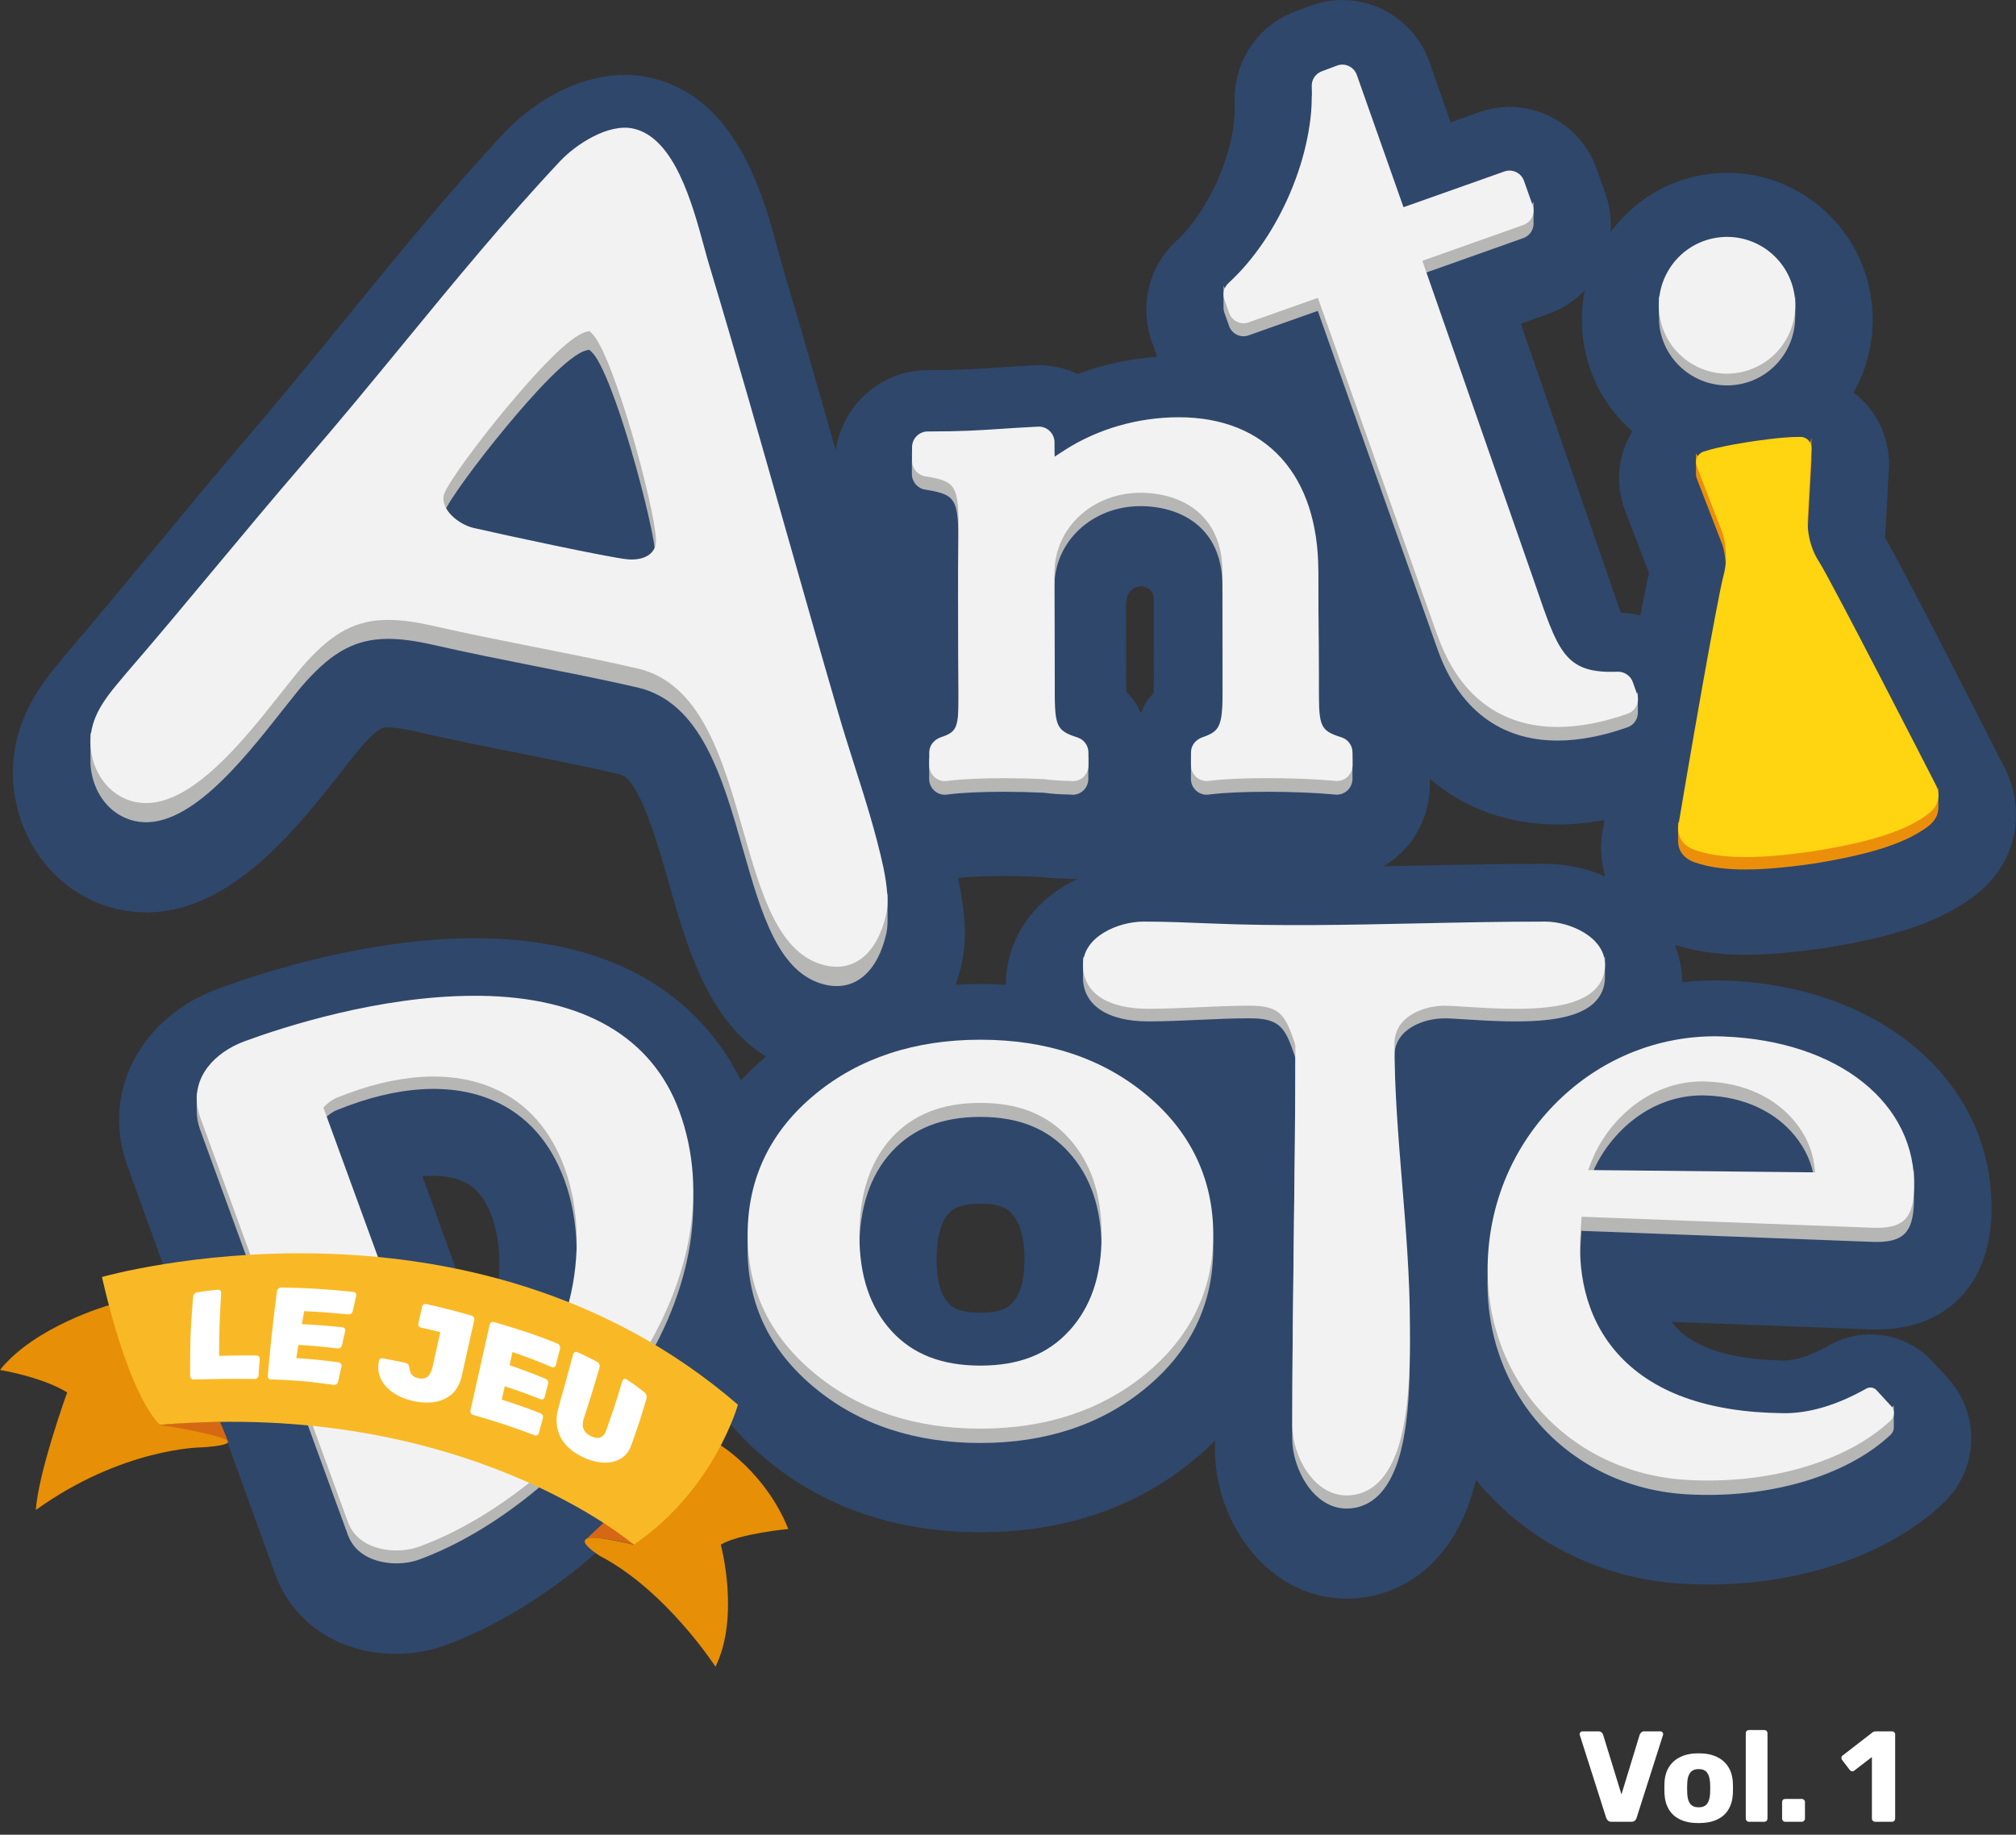 <?xml version="1.0" encoding="UTF-8"?>
<svg width="156px" height="142px" viewBox="0 0 156 142" version="1.1" xmlns="http://www.w3.org/2000/svg" xmlns:xlink="http://www.w3.org/1999/xlink">
    <rect x="0" y="0" width="156" height="142" fill="#333333" stroke="none"/>
    <title>Logo ALJ</title>
    <g id="Maquettes-GD---V4" stroke="none" stroke-width="1" fill="none" fill-rule="evenodd">
        <g id="Maquette---V4" transform="translate(-642, -8418)" fill-rule="nonzero">
            <g id="Pied-de-page" transform="translate(0, 8364)">
                <g id="Logo-ALJ" transform="translate(642, 54)">
                    <g id="logo-antidote-le-jeu-copy">
                        <g id="uuid-3f0cc0ad-aaba-4914-8f4e-f1558ff6a27e" transform="translate(1, 0)" fill="#2F476B">
                            <path d="M132.617,75.902 L132.608,75.902 C132.318,75.889 132.028,75.884 131.738,75.884 C130.88,75.884 130.026,75.936 129.181,76.031 C129.156,74.987 128.951,74.017 128.601,73.128 C130.218,73.637 131.96,73.896 134.064,73.896 C135.835,73.896 137.858,73.715 140.274,73.361 L140.363,73.348 C145.784,72.464 149.057,71.334 151.652,69.44 C153.974,67.749 155.186,65.204 154.977,62.456 C154.87,61.024 154.392,59.903 153.999,59.195 C151.571,54.416 146.125,43.723 144.87,41.631 L145.16,36.295 C145.263,34.436 144.601,32.585 143.355,31.218 C143.073,30.908 142.762,30.631 142.429,30.381 C143.65,28.22 144.183,25.649 143.778,23.01 C143.317,20.007 141.725,17.367 139.296,15.573 C136.868,13.779 133.893,13.05 130.922,13.515 C127.986,13.977 125.4,15.556 123.629,17.967 C123.701,16.979 123.573,15.979 123.236,15.012 L122.557,13.088 C121.917,11.272 120.615,9.819 118.891,8.986 C117.158,8.15 115.208,8.05 113.424,8.697 L111.247,9.474 L109.621,4.819 C108.981,3.004 107.628,1.498 105.908,0.687 C104.15,-0.145 102.182,-0.223 100.36,0.463 L99.186,0.907 C96.267,2.007 94.401,4.863 94.538,8.003 C94.687,11.432 92.664,16.203 90.031,18.636 C87.906,20.598 87.154,23.644 88.11,26.387 L88.482,27.448 C88.499,27.504 88.524,27.556 88.546,27.608 C86.442,27.767 84.359,28.216 82.396,28.941 C81.337,28.445 80.168,28.212 78.994,28.276 L78.836,28.285 C77.697,28.345 76.796,28.406 75.972,28.462 C74.342,28.57 73.164,28.647 70.94,28.647 L70.782,28.647 C67.168,28.647 64.176,31.356 63.672,34.872 C62.358,30.23 61.013,25.537 59.626,20.879 L59.613,20.831 C59.506,20.477 59.391,20.046 59.25,19.537 C58.043,15.055 56.015,7.559 49.366,6.023 C44.889,4.988 40.454,7.671 38.013,10.285 C33.651,14.965 29.575,19.973 25.627,24.821 C23.165,27.845 20.617,30.972 18.069,33.931 L18.06,33.944 C15.662,36.744 13.323,39.578 11.056,42.321 L11.022,42.36 C8.824,45.021 6.554,47.773 4.258,50.456 L4.172,50.555 C4.048,50.706 3.92,50.862 3.784,51.021 C2.649,52.38 0.937,54.433 0.271,57.375 C-0.313,59.963 0.054,62.698 1.308,65.079 C2.725,67.771 5.188,69.694 8.077,70.359 C15.721,72.106 21.62,64.579 25.521,59.597 C26.152,58.786 26.754,58.022 27.104,57.63 C28.303,56.301 28.628,56.301 29.033,56.301 C29.545,56.301 30.275,56.409 31.197,56.62 C33.894,57.241 36.622,57.785 39.276,58.315 C41.829,58.824 44.466,59.351 46.967,59.929 C48.47,60.274 49.908,65.346 50.766,68.375 C52.131,73.193 53.77,78.981 58.277,81.781 C57.577,82.363 56.929,82.98 56.323,83.618 C53.988,78.887 48.58,72.77 36.199,72.619 L36.195,72.619 C27.684,72.515 19.119,75.324 15.875,76.523 C13.583,77.368 11.658,78.761 10.301,80.556 C8.176,83.364 7.651,86.884 8.85,90.209 L20.28,121.797 C21.667,125.623 25.252,128 29.643,128 C30.967,128 32.294,127.767 33.476,127.331 C40.599,124.7 47.748,118.873 52.609,111.742 C53.271,110.772 53.877,109.793 54.428,108.809 C55.499,110.323 56.805,111.721 58.337,112.985 C62.84,116.703 68.401,118.588 74.863,118.588 C81.324,118.588 86.886,116.703 91.388,112.989 C91.964,112.515 92.506,112.018 93.019,111.505 C93.019,111.751 93.019,111.997 93.019,112.243 C93.019,117.79 97.116,123.73 103.211,123.73 C105.741,123.73 108.132,122.72 109.928,120.891 C111.601,119.192 112.609,117.001 113.215,114.546 C113.437,114.814 113.659,115.077 113.893,115.336 C117.794,119.653 123.227,122.224 129.194,122.574 C129.868,122.612 130.543,122.634 131.208,122.634 C138.473,122.634 145.173,120.326 149.416,116.293 C150.705,115.072 151.477,113.338 151.533,111.583 C151.601,109.793 150.952,108.011 149.753,106.696 L148.639,105.475 C146.539,103.15 143.18,102.606 140.496,104.151 C139.172,104.901 137.935,105.311 137.026,105.294 C134.222,105.264 130.483,104.776 128.609,102.632 C128.515,102.524 128.43,102.417 128.349,102.305 L143.761,102.891 L143.82,102.891 C149.369,103.064 152.911,99.656 153.099,94.036 C153.44,83.989 144.823,76.359 132.608,75.889 L132.617,75.902 Z M36.238,103.616 L31.688,91.046 C32.913,90.93 33.98,91.059 34.821,91.434 C35.516,91.745 36.4,92.34 37.065,94.178 C38.056,96.913 37.77,100.842 36.238,103.616 L36.238,103.616 Z M77.317,100.851 L77.312,100.851 C77.099,101.097 76.651,101.597 74.871,101.597 C73.091,101.597 72.613,101.097 72.404,100.868 C72.148,100.588 71.474,99.841 71.474,97.435 C71.474,95.028 72.178,94.174 72.404,93.923 C72.631,93.678 73.1,93.164 74.871,93.164 C76.642,93.164 77.048,93.669 77.291,93.941 C77.56,94.238 78.273,95.036 78.273,97.439 C78.273,99.841 77.581,100.57 77.317,100.859 L77.317,100.851 Z M81.312,68.595 C78.478,70.333 76.847,73.111 76.83,76.221 C76.186,76.182 75.533,76.156 74.867,76.156 C74.201,76.156 73.578,76.182 72.946,76.216 C73.121,75.707 73.284,75.177 73.412,74.603 C73.8,72.891 73.736,70.911 73.219,68.366 L73.207,68.301 C73.181,68.185 73.151,68.073 73.126,67.956 L73.168,67.956 C73.633,67.896 74.713,67.797 76.711,67.797 C77.564,67.797 78.439,67.814 79.259,67.853 C79.98,67.943 80.688,67.991 81.41,68.004 C81.589,68.021 81.785,68.029 82.007,68.029 C82.14,68.029 82.272,68.021 82.404,68.012 C82.029,68.189 81.662,68.379 81.312,68.59 L81.312,68.595 Z M88.285,53.553 C88.285,53.609 88.264,53.661 88.23,53.691 C87.76,54.123 87.5,54.662 87.372,55.016 C87.329,55.132 87.21,55.132 87.172,55.016 C86.937,54.334 86.369,53.756 86.198,53.592 C86.169,53.562 86.147,53.51 86.147,53.458 L86.134,46.837 C86.134,45.401 87.223,45.375 87.291,45.375 C87.291,45.375 87.295,45.375 87.3,45.375 C88.473,45.479 88.277,46.626 88.277,46.626 L88.285,53.553 L88.285,53.553 Z M118.584,66.856 C115.144,66.856 111.678,66.93 108.324,67.003 L108.251,67.003 C107.525,67.02 106.783,67.037 106.032,67.05 C106.484,66.787 106.911,66.481 107.304,66.119 C108.789,64.743 109.638,62.789 109.638,60.757 L109.638,60.278 C112.314,62.573 115.694,63.811 119.548,63.811 C120.718,63.811 121.921,63.694 123.155,63.466 C123.116,63.699 123.086,63.88 123.065,64.001 C122.899,64.794 122.783,66.002 123.099,67.395 C123.133,67.542 123.172,67.689 123.215,67.831 C121.746,67.193 120.146,66.856 118.58,66.856 L118.584,66.856 Z M126.603,44.366 L126.603,44.366 C126.45,44.957 126.202,46.19 125.929,47.631 C125.442,47.51 124.939,47.433 124.427,47.415 C124.179,46.764 123.91,45.97 123.761,45.539 C123.607,45.09 123.449,44.62 123.287,44.154 L116.68,25.054 L118.891,24.265 C119.937,23.889 120.871,23.264 121.635,22.466 C121.367,23.782 121.332,25.145 121.541,26.512 C121.955,29.212 123.287,31.615 125.319,33.375 C125.174,33.608 125.037,33.849 124.922,34.104 C124.145,35.799 124.081,37.77 124.747,39.513 L126.603,44.361 L126.603,44.361 C126.603,44.361 126.603,44.361 126.603,44.361 C126.603,44.361 126.603,44.361 126.603,44.361 L126.603,44.366 Z M126.608,44.374 L126.608,44.374 C126.608,44.374 126.744,44.728 126.744,44.728 L126.608,44.374 Z" id="Shape"></path>
                        </g>
                        <g id="uuid-6c50a438-32c7-468e-8498-6475587f53cd" transform="translate(7, 6)">
                            <g id="Group" fill="#B6B6B5">
                                <path d="M87.74,18.188 L88.107,19.233 C88.214,19.532 88.427,19.772 88.713,19.909 C89.003,20.046 89.323,20.063 89.618,19.956 L94.972,18.06 L104.226,44.221 C105.86,48.865 109.077,51.318 113.527,51.318 C115.191,51.318 117.017,50.971 118.946,50.286 C119.244,50.179 119.483,49.965 119.62,49.678 C119.684,49.546 119.718,49.409 119.731,49.268 L119.739,49.28 L119.739,47.59 L119.376,47.932 L119.342,47.829 C119.172,47.346 118.672,47.02 118.173,47.038 C114.342,47.187 113.668,45.741 112.089,41.126 C111.944,40.698 111.791,40.253 111.628,39.791 L103.061,15.201 L110.878,12.427 C111.172,12.32 111.419,12.102 111.552,11.819 C111.624,11.669 111.658,11.511 111.667,11.348 L111.667,11.348 C111.667,11.348 111.667,9.615 111.667,9.615 L111.33,10.146 L110.925,9.003 C110.707,8.386 110.024,8.061 109.41,8.279 L101.602,11.049 L97.989,0.793 C97.882,0.494 97.656,0.245 97.37,0.113 C97.08,-0.024 96.751,-0.037 96.453,0.078 L95.271,0.524 C94.789,0.703 94.477,1.174 94.503,1.692 C94.729,6.871 92.037,13.257 88.095,16.891 L87.676,16.125 L87.676,17.747 L87.681,17.747 C87.672,17.893 87.689,18.051 87.745,18.201 L87.74,18.188 Z" id="Path"></path>
                                <path d="M121.424,19.348 C121.872,22.237 124.573,24.215 127.453,23.766 C130.085,23.355 131.954,21.056 131.911,18.458 L131.92,18.475 L131.92,16.93 L131.775,17.315 C131.148,14.649 128.575,12.868 125.832,13.296 C123.707,13.626 122.081,15.188 121.552,17.144 L121.365,16.926 L121.365,18.471 L121.373,18.462 C121.373,18.753 121.386,19.049 121.429,19.344 L121.424,19.348 Z" id="Path"></path>
                                <path d="M30.138,72.022 C29.989,72.022 29.84,72.022 29.695,72.022 C22.327,72.022 14.856,74.466 11.946,75.536 C10.743,75.977 9.723,76.691 9.071,77.547 C8.768,77.946 8.55,78.369 8.409,78.814 L8.222,78.562 L8.222,80.013 L8.222,80 C8.226,80.471 8.311,80.955 8.486,81.434 L19.912,112.779 C20.663,114.842 22.971,115 23.662,115 C24.293,115 24.912,114.897 25.445,114.7 C31.354,112.53 37.584,107.458 41.701,101.461 C46.475,94.51 47.849,87.238 45.57,80.989 C43.467,75.223 38.134,72.124 30.143,72.026 L30.138,72.022 Z M31.141,104.355 C29.737,105.232 28.59,105.857 27.818,106.165 L27.374,106.341 L18.017,80.672 L18.239,80.462 C18.427,80.287 18.751,80.043 19.029,79.932 C23.743,78.005 27.971,77.757 31.248,79.212 C33.778,80.334 35.608,82.406 36.688,85.359 C38.915,91.467 37.217,100.558 31.145,104.359 L31.141,104.355 Z" id="Shape"></path>
                                <path d="M81.631,79.76 C78.239,76.965 73.943,75.549 68.861,75.549 C63.78,75.549 59.488,76.965 56.096,79.756 C52.614,82.62 50.848,86.284 50.848,90.649 C50.848,95.015 52.623,98.611 56.117,101.474 C59.526,104.265 63.814,105.682 68.861,105.682 C73.908,105.682 78.196,104.265 81.605,101.474 C85.104,98.611 86.879,94.968 86.879,90.649 C86.879,86.331 85.112,82.62 81.631,79.76 L81.631,79.76 Z M75.73,98.097 C74.088,99.912 71.843,100.798 68.865,100.798 C65.887,100.798 63.643,99.925 61.996,98.131 C60.315,96.291 59.496,93.851 59.496,90.675 C59.496,87.499 60.32,84.965 62.013,83.125 C63.677,81.323 65.917,80.445 68.865,80.445 C71.814,80.445 74.041,81.34 75.709,83.185 C77.411,85.068 78.239,87.521 78.239,90.679 C78.239,93.838 77.42,96.244 75.73,98.106 L75.73,98.097 Z" id="Shape"></path>
                                <path d="M116.351,71.615 C116.902,71.097 117.192,70.416 117.192,69.646 L117.192,68.032 L116.927,68.533 C116.198,67.082 114.103,66.295 112.567,66.295 C109.167,66.295 105.707,66.367 102.366,66.44 C97.438,66.547 91.947,66.663 86.734,66.44 C84.98,66.367 83.218,66.295 81.49,66.295 C79.894,66.295 77.799,67.061 77.066,68.52 L76.801,68.032 L76.801,69.646 C76.801,71.782 78.687,73.053 81.844,73.053 C83.167,73.053 84.485,72.993 85.765,72.933 C87.071,72.873 88.393,72.813 89.703,72.813 C92.088,72.813 92.463,73.571 93.197,75.758 L93.231,75.959 C93.231,80.809 93.172,85.761 93.112,90.551 C93.052,95.405 92.992,100.426 92.992,105.352 C92.992,107.612 94.597,110.758 97.208,110.758 C98.151,110.758 99.008,110.394 99.691,109.71 C101.854,107.527 102.118,102.604 102.093,98.08 L102.093,97.571 C102.093,93.894 101.786,90.166 101.491,86.566 C101.197,82.971 100.898,79.307 100.898,75.763 C100.898,73.601 103.215,72.818 104.772,72.818 C105.182,72.818 105.771,72.856 106.475,72.903 C110.523,73.164 114.589,73.28 116.36,71.615 L116.351,71.615 Z" id="Path"></path>
                                <path d="M56.889,70.22 C59.146,70.733 60.904,69.248 61.583,66.26 C61.642,65.999 61.672,65.691 61.681,65.353 L61.681,65.361 C61.681,65.361 61.685,63.144 61.685,63.144 L61.531,63.525 C61.484,63.234 61.433,62.935 61.365,62.609 C60.78,59.917 59.94,57.263 59.121,54.695 C58.69,53.342 58.255,51.964 57.862,50.612 C56.51,45.967 55.17,41.229 53.869,36.645 C51.953,29.878 49.973,22.88 47.908,16.014 C47.78,15.603 47.644,15.094 47.49,14.529 C46.577,11.173 45.199,6.105 42.038,5.382 C40.05,4.928 37.507,6.67 36.372,7.877 C32.148,12.376 28.133,17.272 24.255,22.002 C21.759,25.041 19.186,28.179 16.597,31.166 C14.242,33.897 11.916,36.692 9.664,39.397 C7.441,42.072 5.141,44.833 2.799,47.547 C2.662,47.71 2.517,47.885 2.372,48.056 C1.613,48.959 0.768,49.97 0.32,51.177 L0,50.693 L0,53.111 L0,53.103 C0.038,53.869 0.239,54.639 0.606,55.328 C1.216,56.48 2.214,57.263 3.417,57.541 C7.385,58.44 11.703,52.979 14.852,48.985 C15.59,48.052 16.204,47.269 16.703,46.716 C18.777,44.435 20.539,43.446 23.048,43.446 C24.063,43.446 25.206,43.609 26.538,43.913 C29.153,44.512 31.841,45.043 34.435,45.561 C37.042,46.079 39.713,46.605 42.298,47.2 C47.243,48.334 48.903,54.151 50.507,59.776 C51.915,64.719 53.246,69.385 56.881,70.22 L56.889,70.22 Z M43.356,38.289 C43.023,38.605 42.507,38.772 41.88,38.772 C41.769,38.772 41.658,38.768 41.543,38.755 C40.169,38.631 31.999,36.868 29.652,36.328 C28.53,36.071 27.075,34.941 27.34,33.76 L27.352,33.713 C27.685,32.763 30.07,29.561 32.182,27.019 C34.273,24.497 37.046,21.429 38.377,21.12 L38.595,21.069 L38.761,21.219 C40.438,22.751 43.68,34.796 43.753,37.248 C43.766,37.672 43.629,38.023 43.352,38.284 L43.356,38.289 Z" id="Shape"></path>
                                <path d="M63.562,29.638 L63.562,30.687 C63.562,31.29 63.993,31.795 64.586,31.894 L64.714,31.915 C67.206,32.33 67.202,32.72 67.146,37.454 C67.138,38.143 67.129,38.905 67.129,39.748 C67.129,40.052 67.142,46.781 67.159,47.106 L67.159,47.615 C67.184,51.331 67.184,51.635 65.828,52.097 C65.427,52.234 65.149,52.486 65.009,52.79 L64.898,52.662 L64.898,53.291 C64.898,53.291 64.898,54.284 64.898,54.284 C64.898,54.635 65.047,54.965 65.307,55.2 C65.572,55.435 65.917,55.547 66.259,55.5 L66.438,55.478 C67.487,55.35 68.959,55.281 70.7,55.281 C71.72,55.281 72.778,55.307 73.768,55.354 C74.429,55.444 75.069,55.487 75.717,55.491 C75.892,55.508 75.944,55.512 75.999,55.512 C76.293,55.512 76.579,55.405 76.801,55.213 C77.066,54.982 77.215,54.644 77.215,54.293 L77.215,52.58 L77.066,52.705 C76.916,52.435 76.669,52.221 76.362,52.127 C74.608,51.562 74.608,51.198 74.612,47.735 L74.587,40.262 C74.583,39.945 74.578,39.633 74.591,39.376 C74.591,35.909 77.518,33.174 81.251,33.174 C84.314,33.174 87.591,34.787 87.591,39.32 L87.6,47.012 C87.621,51.057 87.625,51.575 86.089,52.097 C85.68,52.238 85.402,52.495 85.262,52.812 L85.159,52.662 L85.159,53.291 C85.159,53.291 85.155,54.284 85.155,54.284 C85.155,54.635 85.304,54.965 85.564,55.2 C85.829,55.435 86.175,55.542 86.516,55.5 L86.695,55.478 C87.736,55.35 89.298,55.281 91.09,55.281 C92.882,55.281 94.844,55.358 96.154,55.483 L96.325,55.5 C96.662,55.53 97.003,55.418 97.259,55.187 C97.511,54.956 97.656,54.626 97.656,54.284 L97.656,52.658 L97.553,52.812 C97.417,52.491 97.148,52.234 96.798,52.127 L96.704,52.097 C95.049,51.562 95.049,51.198 95.049,47.744 L95.049,47.008 C95.049,45.505 95.04,44.7 95.036,43.943 L95.036,43.682 C95.023,42.719 95.015,41.713 95.015,39.29 C95.015,31.8 90.979,27.331 84.216,27.331 C81.063,27.331 77.919,28.238 75.372,29.886 L74.6,30.387 L74.6,29.279 C74.6,28.945 74.463,28.624 74.22,28.393 C73.981,28.161 73.648,28.037 73.328,28.059 L73.153,28.067 C72.048,28.123 71.174,28.183 70.384,28.234 C68.703,28.345 67.376,28.431 64.949,28.431 L64.791,28.431 C64.322,28.431 63.916,28.705 63.712,29.095 L63.566,28.958 L63.566,29.651 L63.562,29.638 Z" id="Path"></path>
                                <path d="M141.11,84.507 L140.965,85.072 C140.013,79.516 134.326,75.6 126.365,75.296 C126.147,75.287 125.93,75.283 125.712,75.283 C121.318,75.283 117.137,76.944 113.868,79.996 C110.327,83.304 108.284,87.824 108.117,92.73 C107.806,101.847 114.427,109.123 123.523,109.654 C129.893,110.022 135.913,108.233 139.309,105.035 C139.45,104.903 139.54,104.706 139.544,104.5 L139.544,102.788 L138.819,103.379 L138.204,102.711 C138,102.484 137.671,102.429 137.407,102.579 C135.103,103.88 132.927,104.518 130.939,104.483 C125.098,104.419 120.784,102.848 118.114,99.814 C115.49,96.83 115.127,93.153 115.285,90.594 L115.374,89.263 L137.961,90.119 C140.231,90.183 141.025,89.438 141.101,87.11 C141.11,86.896 141.11,86.682 141.101,86.468 L141.101,84.507 L141.11,84.507 Z M115.886,85.646 L116.151,84.965 C117.333,81.943 120.494,78.78 124.71,78.78 C124.829,78.78 124.948,78.78 125.072,78.789 C127.926,78.896 130.35,80.009 131.903,81.926 C132.722,82.936 133.234,84.088 133.379,85.252 L133.452,85.826 L115.886,85.646 L115.886,85.646 Z" id="Shape"></path>
                            </g>
                            <path d="M143,54.947 L142.684,55.487 C142.01,54.173 134.642,39.77 133.729,38.361 C132.773,36.885 132.871,35.177 132.871,35.177 L133.174,29.651 L133.174,27.9 C133.174,27.9 132.871,28.945 132.871,28.945 C132.731,28.825 132.551,28.744 132.351,28.739 C131.003,28.705 128.541,29.095 128.541,29.095 C128.541,29.095 126.075,29.445 124.799,29.886 L124.236,29.103 L124.236,30.657 L124.236,30.657 C124.232,30.777 124.249,30.897 124.291,31.012 L126.288,36.187 C126.288,36.187 126.83,37.796 126.356,39.491 C126.147,40.249 125.409,44.187 124.684,48.283 C123.997,52.174 123.31,56.21 123.033,57.862 L122.849,57.606 L122.849,59.057 L122.849,59.057 C122.845,59.553 123.029,60.375 124.198,60.764 C125.947,61.347 128.392,61.561 133.383,60.833 C138.362,60.028 140.632,59.091 142.125,58.012 C142.791,57.533 142.983,57.002 142.991,56.561 L142.991,56.561 C142.991,56.561 142.991,54.952 142.991,54.952 L143,54.947 Z" id="Path" fill="#EB8F0B"></path>
                        </g>
                        <g id="uuid-7f1bc5dd-f16b-4da6-87c3-09ed5911672f" transform="translate(7, 5)">
                            <path d="M16.595,30.71 C14.24,33.438 11.915,36.231 9.662,38.933 C7.439,41.605 5.14,44.363 2.797,47.074 C2.661,47.237 2.516,47.412 2.371,47.583 C1.475,48.648 0.459,49.853 0.118,51.354 C-0.142,52.5 0.032,53.774 0.604,54.848 C1.214,55.998 2.213,56.78 3.416,57.058 C7.384,57.956 11.702,52.5 14.85,48.511 C15.589,47.579 16.203,46.796 16.702,46.245 C18.776,43.966 20.538,42.978 23.047,42.978 C24.062,42.978 25.206,43.14 26.537,43.444 C29.152,44.042 31.84,44.573 34.434,45.09 C37.041,45.607 39.712,46.133 42.298,46.728 C47.243,47.861 48.902,53.672 50.507,59.29 C51.915,64.229 53.246,68.889 56.881,69.723 C59.138,70.236 60.896,68.753 61.574,65.768 C61.762,64.947 61.689,63.754 61.357,62.125 C60.772,59.435 59.932,56.784 59.112,54.219 C58.681,52.868 58.246,51.491 57.854,50.14 C56.501,45.501 55.162,40.767 53.86,36.188 C51.944,29.428 49.965,22.437 47.9,15.578 C47.772,15.168 47.635,14.659 47.482,14.095 C46.569,10.742 45.19,5.68 42.029,4.957 C40.041,4.504 37.498,6.244 36.363,7.45 C32.139,11.944 28.124,16.835 24.246,21.56 C21.75,24.596 19.177,27.73 16.587,30.715 L16.595,30.71 Z M27.347,33.302 L27.36,33.255 C27.693,32.305 30.078,29.107 32.19,26.567 C34.281,24.049 37.054,20.983 38.385,20.675 L38.603,20.624 L38.769,20.773 C40.446,22.304 43.689,34.336 43.761,36.786 C43.774,37.21 43.637,37.56 43.36,37.821 C43.027,38.138 42.511,38.304 41.884,38.304 C41.773,38.304 41.662,38.3 41.547,38.287 C40.173,38.163 32.002,36.402 29.656,35.863 C28.534,35.606 27.079,34.477 27.343,33.297 L27.347,33.302 Z" id="Shape" fill="#F2F2F2"></path>
                            <path d="M97.657,53.231 C97.657,52.692 97.311,52.226 96.8,52.064 L96.706,52.034 C95.05,51.5 95.05,51.136 95.05,47.685 L95.05,46.95 C95.05,45.449 95.042,44.645 95.037,43.889 L95.037,43.628 C95.025,42.666 95.016,41.661 95.016,39.241 C95.016,31.758 90.98,27.294 84.217,27.294 C81.064,27.294 77.92,28.201 75.373,29.847 L74.6,30.347 L74.6,29.24 C74.6,28.906 74.464,28.585 74.221,28.354 C73.982,28.124 73.649,28 73.329,28.021 L73.154,28.029 C72.049,28.085 71.174,28.145 70.385,28.196 C68.704,28.307 67.377,28.393 64.949,28.393 L64.791,28.393 C64.121,28.393 63.575,28.94 63.575,29.612 L63.575,30.659 C63.575,31.262 64.006,31.767 64.599,31.865 L64.727,31.886 C67.219,32.301 67.215,32.69 67.159,37.419 C67.151,38.108 67.142,38.869 67.142,39.711 C67.142,40.015 67.155,46.736 67.172,47.061 L67.172,47.57 C67.198,51.281 67.198,51.585 65.841,52.047 C65.239,52.252 64.906,52.718 64.906,53.24 L64.906,54.232 C64.906,54.582 65.056,54.912 65.316,55.147 C65.581,55.382 65.926,55.493 66.268,55.446 L66.447,55.425 C67.496,55.296 68.968,55.228 70.709,55.228 C71.729,55.228 72.787,55.254 73.777,55.301 C74.438,55.391 75.078,55.433 75.727,55.438 C75.902,55.455 75.953,55.459 76.008,55.459 C76.303,55.459 76.589,55.352 76.81,55.16 C77.075,54.929 77.224,54.591 77.224,54.24 L77.224,53.24 C77.224,52.701 76.879,52.235 76.367,52.073 C74.613,51.508 74.613,51.145 74.617,47.685 L74.592,40.22 C74.587,39.903 74.583,39.591 74.596,39.335 C74.596,35.871 77.523,33.139 81.256,33.139 C84.32,33.139 87.596,34.751 87.596,39.279 L87.605,46.963 C87.626,51.004 87.631,51.521 86.095,52.043 C85.493,52.248 85.16,52.714 85.16,53.236 L85.16,54.228 C85.16,54.578 85.309,54.907 85.57,55.143 C85.834,55.378 86.18,55.485 86.521,55.442 L86.7,55.42 C87.741,55.292 89.303,55.224 91.095,55.224 C92.887,55.224 94.85,55.301 96.16,55.425 L96.33,55.442 C96.667,55.472 97.009,55.361 97.265,55.13 C97.516,54.899 97.661,54.57 97.661,54.228 L97.661,53.236 L97.657,53.231 Z" id="Path" fill="#F2F2F2"></path>
                            <path d="M104.236,44.175 C105.87,48.814 109.087,51.264 113.537,51.264 C115.201,51.264 117.028,50.918 118.956,50.234 C119.255,50.127 119.494,49.913 119.63,49.627 C119.767,49.34 119.784,49.02 119.677,48.72 L119.344,47.78 C119.174,47.296 118.674,46.971 118.175,46.989 C114.344,47.138 113.67,45.693 112.091,41.084 C111.946,40.656 111.792,40.211 111.63,39.75 L103.063,15.185 L110.879,12.414 C111.174,12.307 111.421,12.089 111.553,11.807 C111.69,11.52 111.707,11.195 111.6,10.896 L110.926,8.993 C110.709,8.378 110.026,8.053 109.412,8.271 L101.604,11.037 L97.99,0.792 C97.883,0.493 97.657,0.245 97.371,0.113 C97.081,-0.024 96.753,-0.037 96.454,0.078 L95.272,0.523 C94.79,0.703 94.478,1.173 94.504,1.69 C94.73,6.881 92.021,13.282 88.061,16.908 C87.712,17.229 87.584,17.729 87.746,18.182 L88.113,19.226 C88.219,19.525 88.433,19.764 88.719,19.901 C89.009,20.038 89.329,20.055 89.623,19.948 L94.978,18.054 L104.232,44.188 L104.236,44.175 Z" id="Path" fill="#F2F2F2"></path>
                            <path d="M142.743,55.643 C142.743,55.643 134.687,39.903 133.731,38.428 C132.776,36.953 132.874,35.247 132.874,35.247 L133.177,29.727 C133.202,29.248 132.835,28.825 132.353,28.816 C131.005,28.782 128.543,29.171 128.543,29.171 C128.543,29.171 126.077,29.522 124.801,29.962 C124.345,30.12 124.123,30.633 124.298,31.087 L126.295,36.256 C126.295,36.256 126.837,37.864 126.363,39.557 C126.154,40.314 125.416,44.248 124.69,48.34 C123.794,53.385 122.907,58.683 122.907,58.683 C122.907,58.683 122.459,60.222 124.204,60.804 C125.949,61.385 128.398,61.599 133.39,60.872 C138.369,60.068 140.639,59.132 142.132,58.054 C143.626,56.977 142.738,55.639 142.738,55.639 L142.743,55.643 Z" id="Path" fill="#FFD411"></path>
                            <path d="M127.455,23.852 C130.335,23.403 132.306,20.696 131.858,17.814 C131.41,14.928 128.71,12.949 125.83,13.398 C122.95,13.847 120.978,16.553 121.426,19.444 C121.874,22.33 124.575,24.305 127.455,23.856 L127.455,23.852 Z" id="Path" fill="#F2F2F2"></path>
                            <path d="M30.142,72.071 C29.993,72.071 29.843,72.071 29.698,72.071 C22.33,72.071 14.859,74.512 11.949,75.581 C10.746,76.021 9.726,76.736 9.073,77.591 C8.199,78.737 7.994,80.113 8.489,81.469 L19.915,112.781 C20.666,114.842 22.974,115 23.665,115 C24.297,115 24.915,114.897 25.449,114.701 C31.358,112.533 37.587,107.466 41.705,101.476 C46.479,94.532 47.853,87.267 45.574,81.024 C43.471,75.265 38.138,72.169 30.146,72.071 L30.142,72.071 Z M31.145,104.37 C29.741,105.247 28.593,105.871 27.821,106.179 L27.377,106.354 L18.021,80.712 L18.242,80.503 C18.43,80.327 18.754,80.084 19.032,79.972 C23.746,78.048 27.975,77.8 31.251,79.254 C33.781,80.374 35.612,82.444 36.691,85.394 C38.918,91.496 37.22,100.578 31.149,104.375 L31.145,104.37 Z" id="Shape" fill="#F2F2F2"></path>
                            <path d="M81.636,79.677 C78.244,76.885 73.947,75.47 68.866,75.47 C63.784,75.47 59.492,76.885 56.1,79.673 C52.619,82.534 50.852,86.194 50.852,90.555 C50.852,94.916 52.627,98.508 56.122,101.369 C59.531,104.156 63.818,105.572 68.866,105.572 C73.913,105.572 78.201,104.156 81.61,101.369 C85.109,98.508 86.884,94.869 86.884,90.555 C86.884,86.241 85.117,82.534 81.636,79.677 L81.636,79.677 Z M75.735,97.995 C74.093,99.808 71.848,100.693 68.87,100.693 C65.892,100.693 63.648,99.821 62.001,98.029 C60.32,96.191 59.501,93.753 59.501,90.581 C59.501,87.408 60.324,84.877 62.018,83.038 C63.682,81.238 65.922,80.361 68.87,80.361 C71.818,80.361 74.046,81.255 75.714,83.098 C77.416,84.979 78.244,87.429 78.244,90.585 C78.244,93.741 77.425,96.144 75.735,98.004 L75.735,97.995 Z" id="Shape" fill="#F2F2F2"></path>
                            <path d="M106.472,72.926 C110.521,73.187 114.587,73.302 116.358,71.639 C116.908,71.121 117.198,70.441 117.198,69.672 C117.198,67.517 114.463,66.328 112.573,66.328 C109.173,66.328 105.712,66.401 102.372,66.474 C97.444,66.58 91.953,66.696 86.739,66.474 C84.985,66.401 83.223,66.328 81.495,66.328 C79.528,66.328 76.806,67.491 76.806,69.672 C76.806,71.853 78.692,73.075 81.849,73.075 C83.172,73.075 84.49,73.016 85.77,72.956 C87.076,72.896 88.399,72.836 89.708,72.836 C92.093,72.836 92.469,73.593 93.203,75.778 L93.237,75.979 C93.237,80.823 93.177,85.77 93.117,90.555 C93.058,95.404 92.998,100.419 92.998,105.341 C92.998,107.599 94.602,110.741 97.213,110.741 C98.156,110.741 99.014,110.378 99.697,109.694 C101.86,107.513 102.124,102.596 102.099,98.076 L102.099,97.567 C102.099,93.894 101.791,90.17 101.497,86.574 C101.203,82.983 100.904,79.322 100.904,75.782 C100.904,73.623 103.221,72.84 104.778,72.84 C105.188,72.84 105.776,72.879 106.48,72.926 L106.472,72.926 Z" id="Path" fill="#F2F2F2"></path>
                            <path d="M126.371,75.218 C126.154,75.209 125.936,75.205 125.719,75.205 C121.324,75.205 117.143,76.864 113.875,79.912 C110.333,83.218 108.29,87.733 108.123,92.633 C107.812,101.741 114.433,109.01 123.53,109.54 C129.9,109.907 135.92,108.12 139.316,104.926 C139.457,104.794 139.547,104.597 139.551,104.392 C139.56,104.186 139.487,103.985 139.351,103.84 L138.216,102.604 C138.011,102.378 137.682,102.322 137.418,102.472 C135.114,103.772 132.938,104.409 130.95,104.375 C125.109,104.31 120.795,102.741 118.124,99.71 C115.5,96.729 115.137,93.056 115.295,90.499 L115.385,89.17 L137.972,90.025 C140.242,90.089 141.036,89.345 141.113,87.019 C141.339,80.408 135.276,75.56 126.371,75.222 L126.371,75.218 Z M115.893,85.557 L116.157,84.877 C117.339,81.858 120.501,78.698 124.716,78.698 C124.835,78.698 124.955,78.698 125.079,78.707 C127.933,78.814 130.357,79.925 131.91,81.841 C132.729,82.85 133.241,84 133.386,85.163 L133.458,85.736 L115.893,85.557 L115.893,85.557 Z" id="Shape" fill="#F2F2F2"></path>
                        </g>
                        <g id="Group" transform="translate(0, 97)">
                            <path d="M12.392,13.278 C12.392,13.278 15.327,12.974 17.033,13.05 C17.033,13.05 17.405,13.928 17.642,14.566 C17.329,14.376 16.02,14.021 14.829,13.781 C13.557,13.519 12.392,13.278 12.392,13.278 L12.392,13.278 Z" id="Path" fill="#D66813"></path>
                            <path d="M46.699,20.866 L45.272,22.206 C45.272,22.206 45.576,21.665 49.039,22.552 C49.039,22.552 47.84,21.348 46.695,20.866 L46.699,20.866 Z" id="Path" fill="#D66813"></path>
                            <path d="M55.776,14.871 C55.776,14.871 59.264,17.004 61,21.34 C61,21.34 57.224,21.686 55.776,22.552 C55.776,22.552 57.275,28.1 55.366,32 C55.366,32 51.552,26.106 46.442,23.435 C46.442,23.435 42.455,20.993 49.039,22.552 C49.039,22.552 51.848,15.771 55.771,14.871 L55.776,14.871 Z" id="Path" fill="#E78F06"></path>
                            <path d="M12.392,13.278 C12.392,13.278 15.475,13.759 17.046,14.254 C19.006,14.871 15.504,15.027 15.504,15.027 C15.504,15.027 9.452,15.074 2.775,19.865 C2.965,16.937 5.199,10.764 5.199,10.764 C3.206,9.551 0,9.031 0,9.031 C2.686,5.651 8.422,4.02 8.422,4.02 C12.079,6.986 12.392,13.278 12.392,13.278" id="Path" fill="#E78F06"></path>
                            <path d="M7.889,1.836 C7.889,1.836 36.221,-6.311 57.102,11.719 C57.102,11.719 55.281,18.306 49.043,22.552 C49.043,22.552 35.959,11.283 12.396,13.278 C12.396,13.278 10.145,11.63 7.889,1.836 Z" id="Path" fill="#F9B926"></path>
                            <g transform="translate(14.71, 2.647)" fill="#FFFFFF" id="Path">
                                <path d="M0.275,7.124 C0.203,7.124 0.139,7.098 0.084,7.048 C0.03,6.997 0,6.934 0,6.862 C0.004,4.23 0.004,3.503 0.232,0.718 C0.241,0.638 0.27,0.566 0.321,0.503 C0.376,0.439 0.435,0.401 0.498,0.389 C1.123,0.283 1.457,0.237 2.141,0.169 C2.217,0.161 2.281,0.182 2.331,0.232 C2.382,0.283 2.407,0.346 2.403,0.427 C2.272,2.586 2.255,3.376 2.247,5.294 C3.413,5.26 3.983,5.248 5.136,5.26 C5.208,5.26 5.271,5.286 5.322,5.337 C5.372,5.387 5.393,5.451 5.385,5.522 C5.347,6.029 5.33,6.283 5.296,6.811 C5.292,6.887 5.262,6.951 5.208,7.006 C5.153,7.056 5.094,7.082 5.022,7.082 C3.206,7.052 2.314,7.082 0.279,7.115 L0.275,7.124 Z"></path>
                                <path d="M6.23,7.12 C6.166,7.12 6.111,7.09 6.069,7.035 C6.023,6.98 6.006,6.917 6.01,6.841 C6.255,4.137 6.373,3.055 6.72,0.279 C6.728,0.199 6.766,0.135 6.838,0.08 C6.905,0.025 6.977,0 7.053,0 C9.309,0.042 10.491,0.127 12.624,0.338 C12.704,0.346 12.768,0.38 12.81,0.435 C12.856,0.49 12.869,0.558 12.852,0.634 C12.742,1.12 12.687,1.361 12.582,1.846 C12.565,1.914 12.523,1.973 12.455,2.024 C12.388,2.075 12.312,2.092 12.231,2.083 C10.888,1.952 10.2,1.897 8.827,1.834 C8.755,2.239 8.722,2.438 8.654,2.839 C9.9,2.903 10.525,2.949 11.767,3.076 C11.847,3.084 11.91,3.118 11.957,3.173 C12.003,3.228 12.016,3.296 11.999,3.372 C11.902,3.815 11.851,4.039 11.75,4.483 C11.733,4.559 11.691,4.618 11.623,4.665 C11.555,4.707 11.479,4.728 11.403,4.715 C10.179,4.572 9.575,4.517 8.384,4.445 C8.316,4.851 8.282,5.053 8.215,5.463 C9.494,5.552 10.145,5.611 11.492,5.793 C11.568,5.801 11.632,5.839 11.674,5.903 C11.716,5.966 11.733,6.034 11.716,6.11 C11.61,6.591 11.555,6.832 11.446,7.314 C11.429,7.39 11.387,7.449 11.319,7.491 C11.251,7.534 11.18,7.551 11.104,7.538 C9.013,7.242 8.096,7.179 6.225,7.111 L6.23,7.12 Z"></path>
                                <path d="M17.211,8.772 C16.797,8.679 16.417,8.539 16.066,8.353 C15.716,8.167 15.416,7.944 15.171,7.677 C14.922,7.411 14.744,7.111 14.643,6.777 C14.542,6.444 14.529,6.068 14.613,5.67 C14.626,5.607 14.66,5.556 14.71,5.518 C14.761,5.48 14.82,5.468 14.884,5.48 C15.593,5.611 15.948,5.679 16.653,5.831 C16.763,5.856 16.839,5.894 16.881,5.958 C16.924,6.017 16.953,6.11 16.97,6.228 C16.991,6.376 17.021,6.507 17.076,6.617 C17.126,6.727 17.202,6.811 17.304,6.879 C17.405,6.946 17.528,6.993 17.671,7.027 C17.941,7.09 18.165,7.052 18.355,6.913 C18.541,6.773 18.676,6.52 18.761,6.148 C19.002,5.07 19.12,4.534 19.361,3.456 C18.765,3.308 18.465,3.237 17.87,3.106 C17.794,3.089 17.734,3.046 17.696,2.987 C17.654,2.924 17.646,2.856 17.663,2.78 C17.777,2.265 17.836,2.007 17.95,1.492 C17.967,1.415 18.009,1.356 18.072,1.318 C18.136,1.28 18.203,1.268 18.279,1.284 C19.69,1.601 20.387,1.787 21.781,2.176 C21.857,2.197 21.912,2.244 21.954,2.307 C21.992,2.375 22.004,2.442 21.988,2.518 C21.603,4.238 21.413,5.096 21.029,6.815 C20.894,7.428 20.64,7.897 20.273,8.235 C19.905,8.569 19.458,8.776 18.93,8.86 C18.402,8.945 17.832,8.915 17.228,8.78 L17.211,8.772 Z"></path>
                                <path d="M21.895,9.874 C21.827,9.853 21.772,9.811 21.73,9.744 C21.688,9.676 21.675,9.604 21.692,9.528 C22.287,6.862 22.587,5.527 23.183,2.861 C23.2,2.784 23.242,2.73 23.305,2.696 C23.373,2.662 23.436,2.653 23.504,2.67 C25.497,3.266 26.498,3.566 28.433,4.344 C28.504,4.373 28.559,4.428 28.597,4.504 C28.635,4.58 28.644,4.66 28.623,4.741 C28.492,5.265 28.424,5.518 28.302,6.008 C28.285,6.076 28.243,6.127 28.179,6.16 C28.112,6.194 28.048,6.194 27.976,6.16 C26.79,5.658 26.186,5.429 24.948,4.999 C24.855,5.408 24.813,5.611 24.72,6.017 C25.865,6.414 26.422,6.621 27.516,7.073 C27.584,7.103 27.639,7.153 27.677,7.221 C27.715,7.293 27.723,7.365 27.706,7.436 C27.596,7.863 27.541,8.07 27.432,8.493 C27.415,8.565 27.372,8.615 27.309,8.645 C27.246,8.675 27.182,8.675 27.111,8.645 C26.038,8.222 25.493,8.028 24.348,7.648 C24.256,8.058 24.209,8.265 24.116,8.679 C25.375,9.084 25.966,9.291 27.128,9.739 C27.195,9.765 27.246,9.815 27.28,9.883 C27.313,9.955 27.322,10.027 27.301,10.098 C27.178,10.559 27.115,10.791 26.984,11.269 C26.963,11.345 26.921,11.396 26.861,11.429 C26.802,11.463 26.735,11.467 26.671,11.442 C24.893,10.77 23.922,10.449 21.895,9.858 L21.895,9.874 Z"></path>
                                <path d="M30.456,13.158 C29.911,12.908 29.467,12.6 29.121,12.232 C28.775,11.86 28.542,11.425 28.428,10.931 C28.314,10.436 28.335,9.891 28.504,9.296 C28.944,7.745 29.142,7.027 29.636,5.184 C29.657,5.1 29.704,5.045 29.767,5.011 C29.835,4.977 29.902,4.973 29.966,5.003 C30.595,5.29 30.908,5.442 31.52,5.768 C31.588,5.806 31.638,5.865 31.668,5.949 C31.697,6.034 31.702,6.118 31.676,6.203 C31.136,8.066 30.929,8.717 30.456,10.166 C30.359,10.47 30.354,10.736 30.456,10.965 C30.553,11.193 30.739,11.37 31.022,11.51 C31.3,11.645 31.541,11.679 31.74,11.607 C31.938,11.535 32.09,11.358 32.192,11.074 C32.669,9.718 32.876,9.135 33.442,7.259 C33.467,7.175 33.513,7.115 33.577,7.09 C33.64,7.06 33.708,7.069 33.771,7.111 C34.35,7.496 34.633,7.698 35.182,8.134 C35.245,8.184 35.287,8.256 35.313,8.349 C35.338,8.442 35.338,8.531 35.313,8.615 C34.751,10.5 34.574,10.994 34.126,12.232 C33.953,12.705 33.682,13.035 33.315,13.25 C32.948,13.466 32.504,13.576 32.01,13.555 C31.516,13.534 30.996,13.407 30.456,13.162 L30.456,13.158 Z"></path>
                            </g>
                        </g>
                    </g>
                    <g id="Vol.-1" transform="translate(122.23, 133.9)" fill="#FFFFFF">
                        <path d="M2.47,7.1 C2.357,7.1 2.267,7.07 2.2,7.01 C2.133,6.95 2.087,6.88 2.06,6.8 L0.02,0.4 C0.007,0.367 0,0.337 0,0.31 C0,0.257 0.022,0.208 0.065,0.165 C0.108,0.122 0.16,0.1 0.22,0.1 L1.46,0.1 C1.567,0.1 1.65,0.13 1.71,0.19 C1.77,0.25 1.807,0.307 1.82,0.36 L3.24,4.98 L4.65,0.36 C4.67,0.307 4.708,0.25 4.765,0.19 C4.822,0.13 4.903,0.1 5.01,0.1 L6.26,0.1 C6.313,0.1 6.362,0.122 6.405,0.165 C6.448,0.208 6.47,0.257 6.47,0.31 C6.47,0.337 6.463,0.367 6.45,0.4 L4.41,6.8 C4.39,6.88 4.347,6.95 4.28,7.01 C4.213,7.07 4.12,7.1 4,7.1 L2.47,7.1 Z" id="Path"></path>
                        <path d="M9.21,7.2 C8.65,7.2 8.178,7.11 7.795,6.93 C7.412,6.75 7.118,6.492 6.915,6.155 C6.712,5.818 6.597,5.417 6.57,4.95 C6.563,4.817 6.56,4.665 6.56,4.495 C6.56,4.325 6.563,4.177 6.57,4.05 C6.597,3.577 6.717,3.173 6.93,2.84 C7.143,2.507 7.442,2.25 7.825,2.07 C8.208,1.89 8.67,1.8 9.21,1.8 C9.757,1.8 10.222,1.89 10.605,2.07 C10.988,2.25 11.287,2.507 11.5,2.84 C11.713,3.173 11.833,3.577 11.86,4.05 C11.867,4.177 11.87,4.325 11.87,4.495 C11.87,4.665 11.867,4.817 11.86,4.95 C11.833,5.417 11.718,5.818 11.515,6.155 C11.312,6.492 11.018,6.75 10.635,6.93 C10.252,7.11 9.777,7.2 9.21,7.2 Z M9.21,5.98 C9.51,5.98 9.728,5.89 9.865,5.71 C10.002,5.53 10.08,5.26 10.1,4.9 C10.107,4.8 10.11,4.667 10.11,4.5 C10.11,4.333 10.107,4.2 10.1,4.1 C10.08,3.747 10.002,3.478 9.865,3.295 C9.728,3.112 9.51,3.02 9.21,3.02 C8.923,3.02 8.708,3.112 8.565,3.295 C8.422,3.478 8.343,3.747 8.33,4.1 C8.323,4.2 8.32,4.333 8.32,4.5 C8.32,4.667 8.323,4.8 8.33,4.9 C8.343,5.26 8.422,5.53 8.565,5.71 C8.708,5.89 8.923,5.98 9.21,5.98 Z" id="Shape"></path>
                        <path d="M13.11,7.1 C13.037,7.1 12.977,7.075 12.93,7.025 C12.883,6.975 12.86,6.917 12.86,6.85 L12.86,0.25 C12.86,0.177 12.883,0.117 12.93,0.07 C12.977,0.023 13.037,0 13.11,0 L14.29,0 C14.363,0 14.423,0.023 14.47,0.07 C14.517,0.117 14.54,0.177 14.54,0.25 L14.54,6.85 C14.54,6.917 14.517,6.975 14.47,7.025 C14.423,7.075 14.363,7.1 14.29,7.1 L13.11,7.1 Z" id="Path"></path>
                        <path d="M15.92,7.1 C15.847,7.1 15.787,7.075 15.74,7.025 C15.693,6.975 15.67,6.917 15.67,6.85 L15.67,5.58 C15.67,5.507 15.693,5.447 15.74,5.4 C15.787,5.353 15.847,5.33 15.92,5.33 L17.19,5.33 C17.257,5.33 17.315,5.353 17.365,5.4 C17.415,5.447 17.44,5.507 17.44,5.58 L17.44,6.85 C17.44,6.917 17.415,6.975 17.365,7.025 C17.315,7.075 17.257,7.1 17.19,7.1 L15.92,7.1 Z" id="Path"></path>
                        <path d="M22.87,7.1 C22.803,7.1 22.745,7.075 22.695,7.025 C22.645,6.975 22.62,6.917 22.62,6.85 L22.62,2.09 L21.25,3.14 C21.19,3.187 21.128,3.203 21.065,3.19 C21.002,3.177 20.947,3.14 20.9,3.08 L20.31,2.31 C20.27,2.25 20.255,2.185 20.265,2.115 C20.275,2.045 20.313,1.99 20.38,1.95 L22.68,0.17 C22.72,0.143 22.758,0.125 22.795,0.115 C22.832,0.105 22.873,0.1 22.92,0.1 L24.17,0.1 C24.243,0.1 24.303,0.123 24.35,0.17 C24.397,0.217 24.42,0.277 24.42,0.35 L24.42,6.85 C24.42,6.917 24.397,6.975 24.35,7.025 C24.303,7.075 24.243,7.1 24.17,7.1 L22.87,7.1 Z" id="Path"></path>
                    </g>
                </g>
            </g>
        </g>
    </g>
</svg>